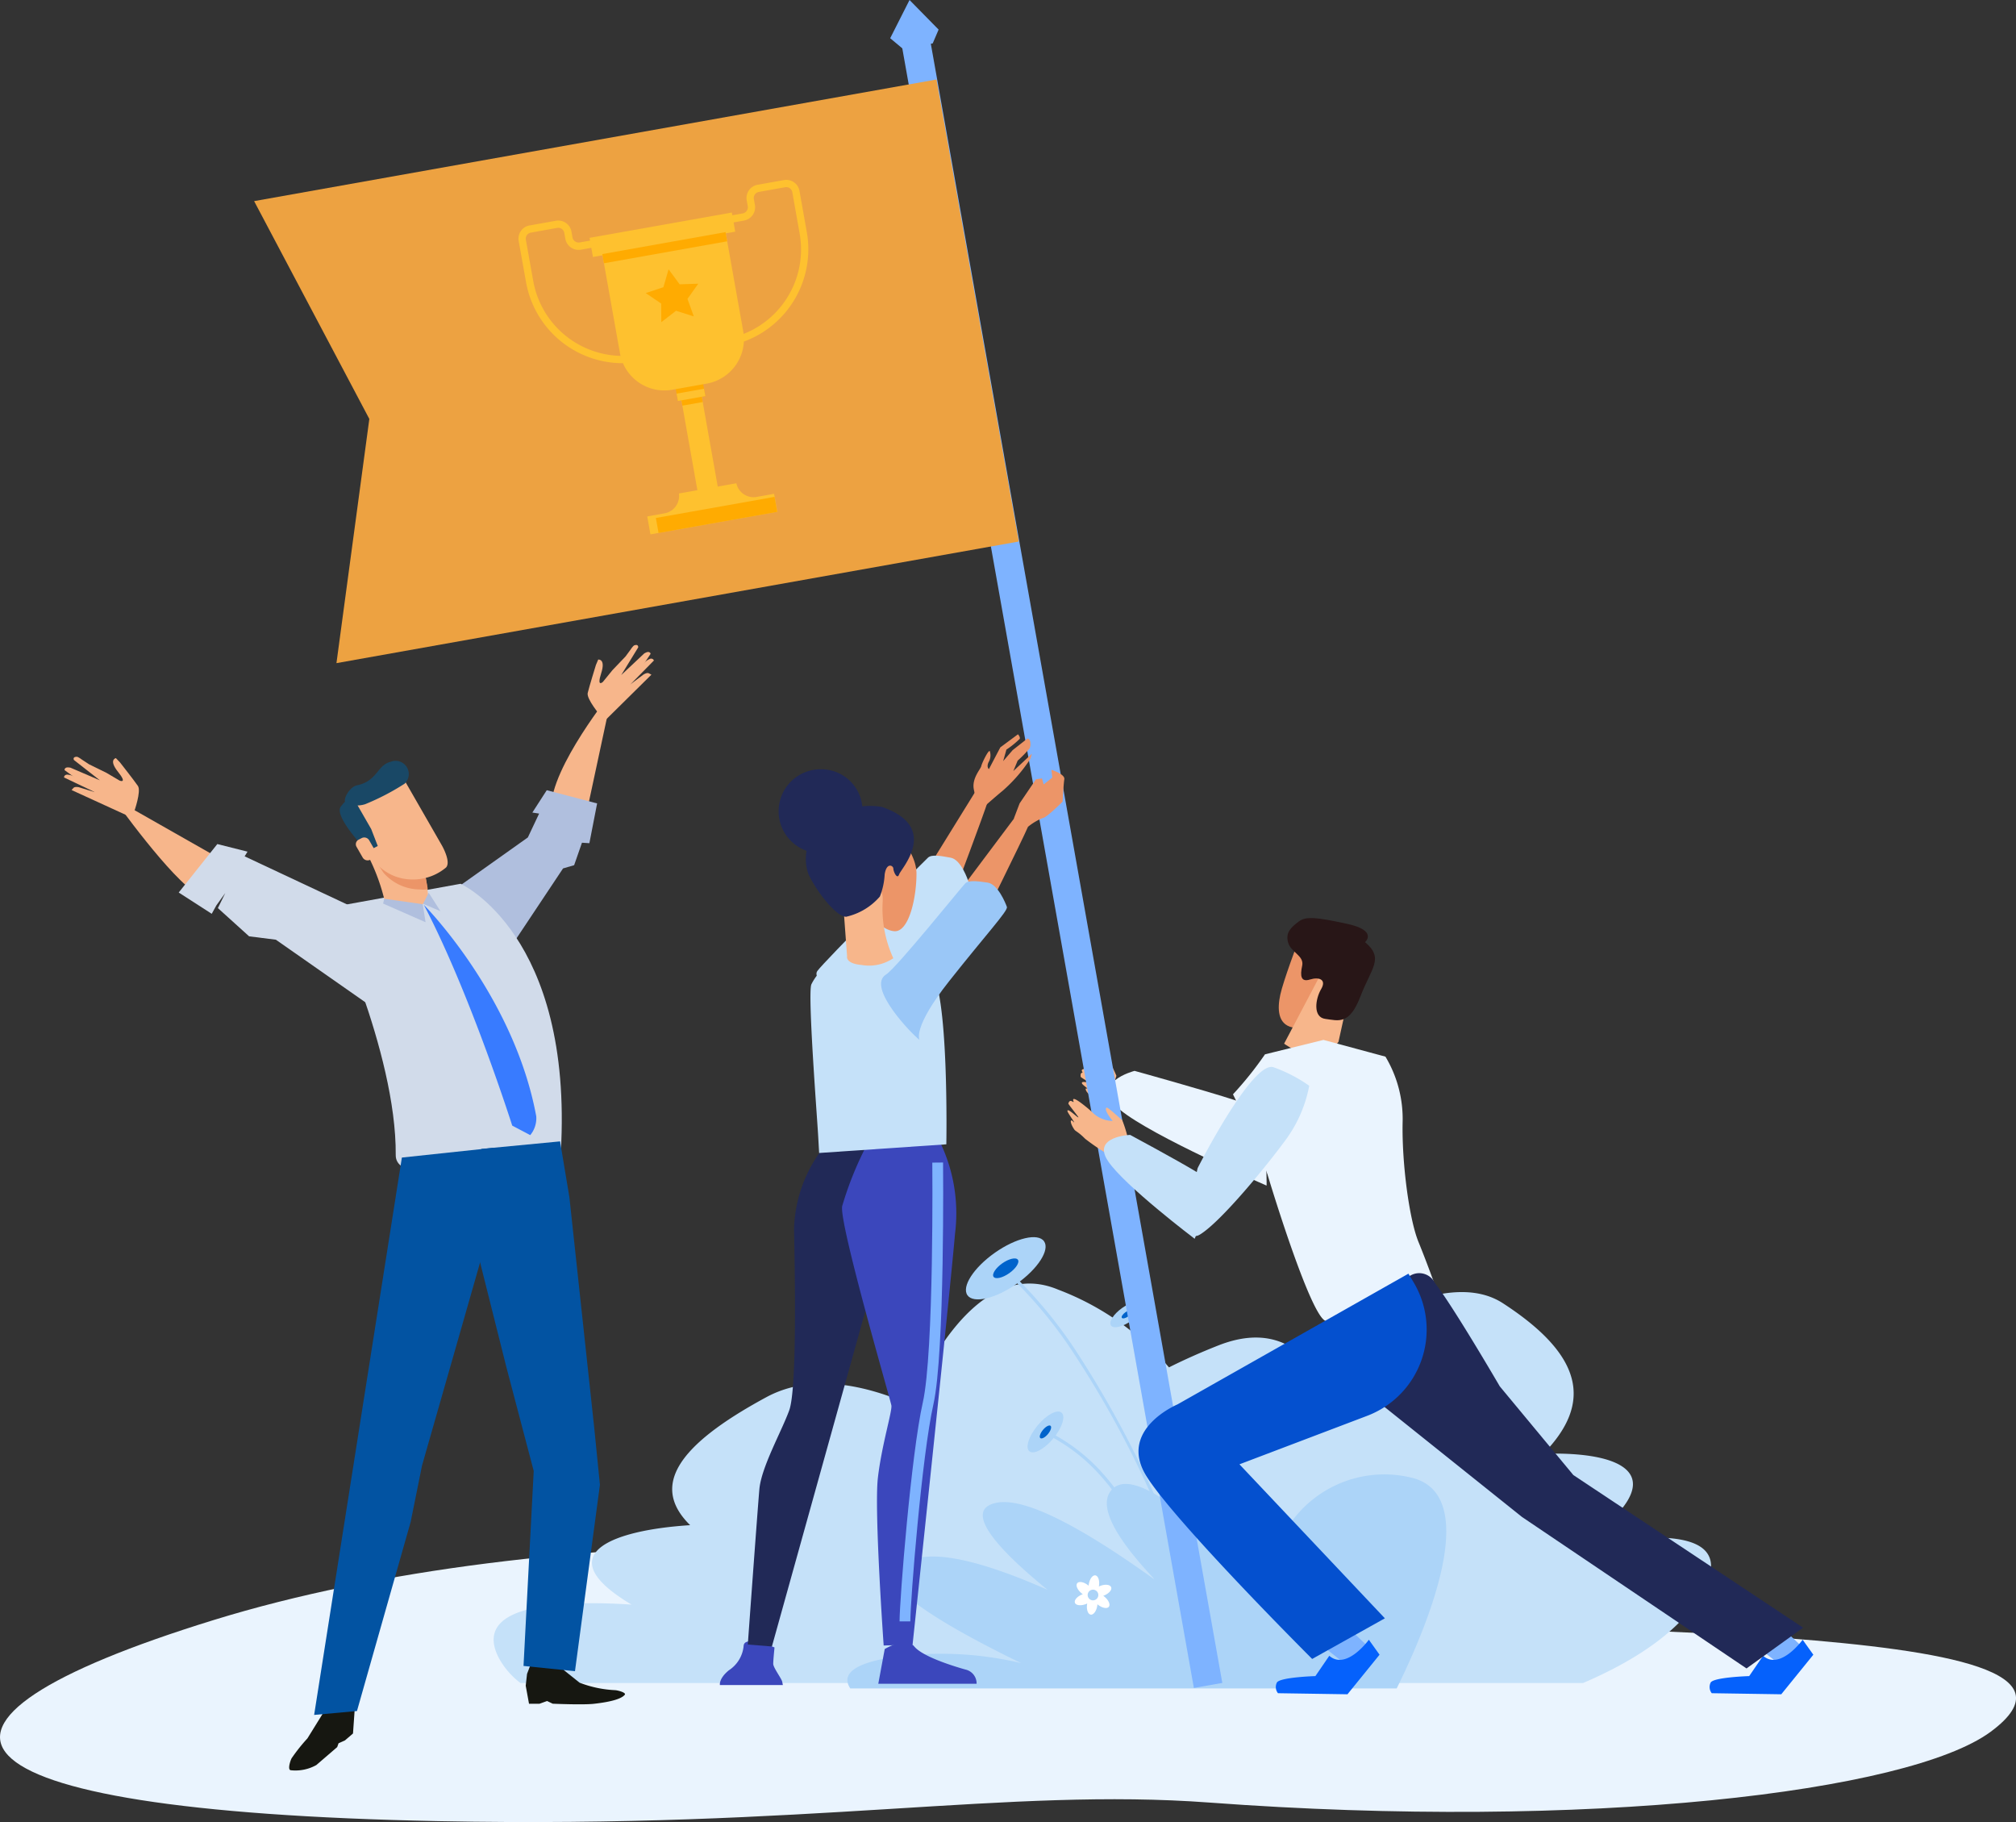 <svg id="グループ_599" data-name="グループ 599" xmlns="http://www.w3.org/2000/svg" xmlns:xlink="http://www.w3.org/1999/xlink" width="167.859" height="151.683" viewBox="0 0 167.859 151.683">
  <rect x="0" y="0" width="167.859" height="151.683" fill="#333333" stroke="none"/>
  <defs>
    <clipPath id="clip-path">
      <rect id="長方形_2178" data-name="長方形 2178" width="167.859" height="151.683" fill="none"/>
    </clipPath>
  </defs>
  <g id="グループ_598" data-name="グループ 598" clip-path="url(#clip-path)">
    <path id="パス_1296" data-name="パス 1296" d="M182.378,168.341c-2.718-.887-8.486-2.48-8.486-2.48s-3.915,1-1.219,3.23,12.212,6.32,12.212,6.32.211-6.183-2.507-7.07" transform="translate(-79.425 -76.713)" fill="#eaf4fe"/>
    <path id="パス_1297" data-name="パス 1297" d="M169.912,166.811c.016-.045-.884.238-1.245.11s-.475-.03-.55-.087c-.282-.213-.383-.549-.2-.481.222.08-.36-.3-.4-.419-.089-.264.546-.019.5-.136-.015-.035-.605-.375-.61-.421-.057-.5.239-.231.125-.425-.149-.254.225-.259.586-.219a2.111,2.111,0,0,1,.374.077c.407.132.8-.44.8-.44s-.542-.283-.467-.591c.026-.108.651.066.79.077a7.591,7.591,0,0,1,.765,1.438Z" transform="translate(-77.425 -75.734)" fill="#f7b68b"/>
    <path id="パス_1298" data-name="パス 1298" d="M199.658,146.074s-1.186,3.146-1.435,4.294-.234,2.453,1.009,2.723,1.18.557,1.688.067,2.97-5.362-1.262-7.084" transform="translate(-91.621 -67.561)" fill="#ec9568"/>
    <path id="パス_1299" data-name="パス 1299" d="M204.031,153.284l-1.7-3.675-3.41,6.468s2.811,2.154,4.526-.147" transform="translate(-92.001 -69.196)" fill="#f7b68b"/>
    <path id="パス_1300" data-name="パス 1300" d="M205.9,144.2s1.11-.96-1.471-1.522-3.463-.654-4.066-.184-1.089.865-.873,1.712,1.364,1.1,1.177,1.959-.1,1.38.652,1.143,1.4,0,.927.8-.712,2.349.361,2.482,1.987.533,2.91-1.87,1.992-3.171.384-4.523" transform="translate(-92.244 -65.766)" fill="#281617"/>
    <path id="パス_1301" data-name="パス 1301" d="M148.7,246.986c-9.91-.765-24.969-.618-38.132-3.548-24.621-5.482-64.905-6.564-92.819,2.059s-23.8,15.88,18.753,16.729c31.237.624,47.348-2.8,64.219-1.545,31.411,2.331,58.211-.868,65.023-5.891s-3.868-6.786-17.043-7.8" transform="translate(0 -110.62)" fill="#eaf4fe"/>
    <path id="パス_1302" data-name="パス 1302" d="M78.71,232.055h88.477c4.549-1.953,7.975-4.351,9.732-7.194,3.191-5.165-2.319-5.64-10-4.223,8.356-5.975,3.44-7.881-3.044-7.665,4.183-4.276,3.244-8.242-3.365-12.533-3.8-2.467-10.135.289-16.361,4.67-1.747-1.778-4.141-2.415-7.335-1.156-1.467.577-2.837,1.189-4.107,1.825a22.779,22.779,0,0,0-9.241-6.477c-5.046-2.111-9.292,2.709-12.381,9.541-4.195-1.819-8.446-2.449-11.893-.588-7.679,4.145-9.563,7.507-6.355,10.66-6.488.411-11.9,2.431-4.879,6.612-7.406-.475-13.076.416-11.077,4.393a6.532,6.532,0,0,0,1.826,2.133" transform="translate(-35.373 -91.948)" fill="#c5e1f9"/>
    <path id="パス_1303" data-name="パス 1303" d="M131.511,246.15c-.741-1.139.181-2.109,3.7-2.623a28.737,28.737,0,0,1,10.534.517c-7.123-3.452-15.43-8.3-7.846-8.859,2.364-.175,6,.97,10.045,2.758-4.511-3.67-6.993-6.689-4.26-7.25,2.537-.521,7.711,2.465,13.219,6.429-3.138-3.321-4.956-6.22-3.546-7.588,1.15-1.116,3.6.164,6.428,2.539-.126-2.087.751-3.347,2.752-3.095,1.882.238,3.407,2.654,4.5,5.552a9.548,9.548,0,0,1,11.387-5.879c5.652,1.6,1.112,12.378-1.417,17.5Z" transform="translate(-60.715 -105.591)" fill="#acd4f8"/>
    <path id="パス_1304" data-name="パス 1304" d="M172.221,226.943l.258-.077a86.248,86.248,0,0,0-10.47-23,37.271,37.271,0,0,0-5.658-6.854l-.175.2a37.146,37.146,0,0,1,5.618,6.812,83.678,83.678,0,0,1,10.427,22.917" transform="translate(-72.233 -91.119)" fill="#acd4f8"/>
    <path id="パス_1305" data-name="パス 1305" d="M182.1,227.676l.267-.022c-1.038-12.8-7.492-23.8-7.556-23.905l-.232.137c.065.109,6.487,11.058,7.521,23.79" transform="translate(-80.745 -94.236)" fill="#acd4f8"/>
    <path id="パス_1306" data-name="パス 1306" d="M171.389,237.116l.268-.023a19.671,19.671,0,0,0-5.221-12.231,15.1,15.1,0,0,0-4.474-3.307l-.1.248a14.815,14.815,0,0,1,4.393,3.256,19.4,19.4,0,0,1,5.138,12.057" transform="translate(-74.861 -102.472)" fill="#acd4f8"/>
    <path id="パス_1307" data-name="パス 1307" d="M152.039,192.914c-1.761,1.239-2.782,2.823-2.28,3.536s2.338.287,4.1-.953,2.782-2.823,2.279-3.537-2.337-.286-4.1.954" transform="translate(-69.206 -88.624)" fill="#acd4f8"/>
    <path id="パス_1308" data-name="パス 1308" d="M154.606,195.317c-.56.393-.884.9-.724,1.122s.743.092,1.3-.3.884-.9.724-1.123-.743-.091-1.3.3" transform="translate(-71.153 -90.146)" fill="#0063cb"/>
    <path id="パス_1309" data-name="パス 1309" d="M173.005,202.092c-.734.516-1.159,1.176-.949,1.473s.972.12,1.706-.4,1.158-1.176.949-1.472-.973-.121-1.706.4" transform="translate(-79.553 -93.22)" fill="#acd4f8"/>
    <path id="パス_1310" data-name="パス 1310" d="M174.074,203.092c-.233.164-.368.374-.3.468s.309.038.542-.126.367-.373.3-.468-.309-.038-.541.126" transform="translate(-80.364 -93.853)" fill="#0063cb"/>
    <path id="パス_1311" data-name="パス 1311" d="M160.021,219.78c-.739.889-1.046,1.853-.686,2.152s1.251-.179,1.99-1.067,1.045-1.853.686-2.153-1.252.179-1.99,1.068" transform="translate(-73.625 -101.116)" fill="#acd4f8"/>
    <path id="パス_1312" data-name="パス 1312" d="M161.34,221.149c-.234.282-.332.589-.218.684s.4-.057.633-.339.332-.589.217-.684-.4.057-.632.339" transform="translate(-74.499 -102.114)" fill="#0063cb"/>
    <path id="パス_1313" data-name="パス 1313" d="M168.95,245.767c-.03-.024-.061-.047-.091-.068l.048-.018c.422-.166.7-.478.608-.7s-.5-.266-.921-.1c-.037.015-.071.03-.1.046,0-.017.006-.034.009-.051.068-.448-.067-.841-.3-.877s-.479.3-.547.749c-.005.038-.01.076-.013.113l-.039-.033c-.354-.283-.762-.363-.91-.177s.02.565.374.848c.03.024.061.046.092.068l-.048.017c-.422.166-.694.479-.609.7s.5.266.922.1c.036-.015.071-.03.1-.046,0,.017-.007.033-.009.051-.068.449.067.841.3.877s.48-.3.547-.749c.006-.039.009-.076.012-.113l.04.033c.355.283.762.362.909.177s-.019-.564-.374-.847m-1.011.305a.444.444,0,1,1,.506-.372.446.446,0,0,1-.506.372" transform="translate(-76.999 -112.852)" fill="#fff"/>
    <line id="線_41" data-name="線 41" x2="24.422" y2="137.306" transform="translate(76.168 3.003)" fill="none" stroke="#7eb3ff" stroke-miterlimit="10" stroke-width="2.405"/>
    <path id="パス_1314" data-name="パス 1314" d="M139.511,0,137.9,3.182l1.048.875,2.492-.444.492-1.149Z" transform="translate(-63.78 0)" fill="#7eb3ff"/>
    <path id="パス_1315" data-name="パス 1315" d="M96.182,12.313,39.367,22.438l9.593,18.133L46.222,60.9l56.815-10.125L99.609,31.545Z" transform="translate(-18.208 -5.695)" fill="#eda241"/>
    <path id="パス_1316" data-name="パス 1316" d="M90.429,45.91a8.182,8.182,0,0,1-9.48-6.612l-.614-3.435a1.116,1.116,0,0,1,.9-1.294l2.2-.392a1.117,1.117,0,0,1,1.294.9l.089.5a.522.522,0,0,0,.6.406l4.88-.87,1.836,10.3L91.9,45.5a8.23,8.23,0,0,1-1.474.409M81.344,35.167a.509.509,0,0,0-.411.59l.614,3.435a7.574,7.574,0,0,0,8.776,6.121,7.483,7.483,0,0,0,1.129-.293l-1.64-9.2-4.283.764a1.123,1.123,0,0,1-1.308-.9l-.089-.5a.509.509,0,0,0-.59-.412Z" transform="translate(-37.148 -15.8)" fill="#fec12f"/>
    <path id="パス_1317" data-name="パス 1317" d="M109.576,41.7a8.2,8.2,0,0,1-1.524.125l-.251,0-1.835-10.3,4.88-.87a.522.522,0,0,0,.427-.59l-.089-.5a1.116,1.116,0,0,1,.9-1.294l2.2-.392a1.117,1.117,0,0,1,1.294.9l.61,3.436a8.182,8.182,0,0,1-6.612,9.48m-1.267-.483a7.559,7.559,0,0,0,7.281-8.89l-.61-3.436a.51.51,0,0,0-.59-.412l-2.2.392a.509.509,0,0,0-.411.59l.089.5a1.123,1.123,0,0,1-.918,1.294l-4.283.763Z" transform="translate(-49.01 -12.888)" fill="#fec12f"/>
    <rect id="長方形_2172" data-name="長方形 2172" width="1.72" height="10.421" transform="matrix(0.985, -0.175, 0.175, 0.985, 56.315, 30.947)" fill="#fec12f"/>
    <rect id="長方形_2173" data-name="長方形 2173" width="1.72" height="0.978" transform="matrix(0.985, -0.175, 0.175, 0.985, 56.646, 32.806)" fill="#ffab01"/>
    <rect id="長方形_2174" data-name="長方形 2174" width="2.318" height="2.645" transform="translate(55.981 30.777) rotate(-10.111)" fill="#ffab01"/>
    <rect id="長方形_2175" data-name="長方形 2175" width="2.317" height="0.621" transform="translate(56.336 32.769) rotate(-10.111)" fill="#fec12f"/>
    <path id="パス_1318" data-name="パス 1318" d="M109.373,75.987a1.466,1.466,0,0,1-1.69-1.137l-2.095.373-.6.106L102.9,75.7a1.467,1.467,0,0,1-1.193,1.652l-1.444.257.266,1.494,4.981-.888.6-.106,4.98-.887-.266-1.494Z" transform="translate(-46.371 -34.619)" fill="#fec12f"/>
    <path id="パス_1319" data-name="パス 1319" d="M93.305,37.781l1.471,8.255a3.756,3.756,0,0,0,4.357,3.039L102,48.564a3.755,3.755,0,0,0,3.039-4.356l-1.471-8.255Z" transform="translate(-43.155 -16.629)" fill="#fec12f"/>
    <rect id="長方形_2176" data-name="長方形 2176" width="12.041" height="1.619" transform="matrix(0.984, -0.175, 0.175, 0.984, 49.087, 19.8)" fill="#fec12f"/>
    <path id="パス_1320" data-name="パス 1320" d="M101.932,41.711l.92,1.25,1.552-.051-.9,1.262.527,1.46-1.48-.47-1.226.952-.01-1.552-1.285-.872L101.5,43.2Z" transform="translate(-46.263 -19.292)" fill="#ffab01"/>
    <rect id="長方形_2177" data-name="長方形 2177" width="10.421" height="0.776" transform="translate(50.15 21.152) rotate(-10.103)" fill="#ffab01"/>
    <path id="パス_1321" data-name="パス 1321" d="M101.6,78.712l.222,1.245,4.307-.768.6-.106L111.7,78.2l-.222-1.245Z" transform="translate(-46.989 -35.591)" fill="#ffab01"/>
    <path id="パス_1322" data-name="パス 1322" d="M141.444,130.977l5.148-8.321s1.428-.388,1.091.7-2.794,7.626-2.794,7.626-3.662,3.556-3.445,0" transform="translate(-65.415 -56.699)" fill="#ec9568"/>
    <path id="パス_1323" data-name="パス 1323" d="M151.353,120.06s1.235-1.1,1.87-1.616a12.8,12.8,0,0,0,2.317-2.666l.135-.433-1.551,1.448.36-.868a10.483,10.483,0,0,0,1-1.025.847.847,0,0,0,.064-.4c-.009-.449-.26-.408-.26-.408l-1.219.957-.79.913.269-.957a7.193,7.193,0,0,0,1.113-.9c.051-.162-.151-.374-.151-.374l-1.468,1.088-.951,1.813s-.219-.157-.03-.574a1.122,1.122,0,0,0,.107-.918c-.093-.177-.662.983-.711,1.235s-.788,1-.627,1.915a9.518,9.518,0,0,0,.52,1.766" transform="translate(-69.751 -52.603)" fill="#ec9568"/>
    <path id="パス_1324" data-name="パス 1324" d="M144.561,135.666l6.683-8.912s1.672-.478,1.182.664-3.922,8.064-3.922,8.064-4.529,3.888-3.942.183" transform="translate(-66.837 -58.579)" fill="#ec9568"/>
    <path id="パス_1325" data-name="パス 1325" d="M128.468,144.225s2.224.356,5.549-3.448,5.243-5.669,5.151-5.987-.662-1.937-1.507-2.094-1.578-.285-1.888-.011-8.646,8.641-9.216,9.439c-.477.669,1.417,1.74,1.911,2.1" transform="translate(-58.499 -61.294)" fill="#c5e1f9"/>
    <path id="パス_1326" data-name="パス 1326" d="M133.68,134.339s1.132,1.784,2.367,1.879,1.853-2.818,1.853-4.79-2.161-3.851-2.367-4.414-2.368,1.315-2.368,3.006a41.784,41.784,0,0,0,.515,4.32" transform="translate(-61.59 -58.698)" fill="#ec9568"/>
    <path id="パス_1327" data-name="パス 1327" d="M116.066,254.716s-.107,1.043-.107,1.364.7,1.23.749,1.5l.053.268h-5.243s-.107-.535.749-1.231a2.723,2.723,0,0,0,1.231-2.06c.106-.883,2.568.161,2.568.161" transform="translate(-51.577 -117.571)" fill="#3b47bc"/>
    <path id="パス_1328" data-name="パス 1328" d="M136.594,254.938l-.535,2.889h8.185a1.182,1.182,0,0,0-.909-1.177c-.964-.268-3.585-1.07-4.281-1.926s-2.46.214-2.46.214" transform="translate(-62.929 -117.659)" fill="#3b47bc"/>
    <path id="パス_1329" data-name="パス 1329" d="M117.853,218.827l8.025-28.808,1.2-12.519v-.722l-4.574.08a11.5,11.5,0,0,0-2.808,7.222c.08,4.092.241,13.321-.4,15.086s-2.327,4.734-2.488,6.58-.963,12.92-.963,12.92Z" transform="translate(-53.581 -81.762)" fill="#212957"/>
    <path id="パス_1330" data-name="パス 1330" d="M138.649,176.988a13.6,13.6,0,0,1,1.2,7.543c-.4,4.815-3.531,34.185-3.531,34.185l-2.407.08s-.8-11.235-.482-13.963,1.2-5.537,1.124-6.018-4.414-15.327-4.093-16.611a28.07,28.07,0,0,1,2.167-5.3c.241-.08,6.019.08,6.019.08" transform="translate(-60.333 -81.811)" fill="#3b47bc"/>
    <path id="パス_1331" data-name="パス 1331" d="M142.911,180.062s.16,15.809-.8,20.062-1.926,16.37-1.926,18.135" transform="translate(-64.836 -83.281)" fill="none" stroke="#7eb3ff" stroke-miterlimit="10" stroke-width="0.896"/>
    <path id="パス_1332" data-name="パス 1332" d="M135.5,149.246l-2.327-1.2-4.333-.08a4.484,4.484,0,0,0-3.21,2.407c-.331.718.482,11.155.562,12.6l.081,1.444,10.592-.722s.241-13.16-1.364-14.444" transform="translate(-58.07 -68.434)" fill="#c5e1f9"/>
    <path id="パス_1333" data-name="パス 1333" d="M139.69,149.683s-.625-.972,2.477-4.892,4.908-5.855,4.8-6.168-.754-1.9-1.6-2.025-1.578-.221-1.87.064-5.752,7.072-6.58,7.576c-1.719,1.046,2.263,5.1,2.77,5.445" transform="translate(-63.129 -63.122)" fill="#9ac7f7"/>
    <path id="パス_1334" data-name="パス 1334" d="M130.628,138.85l.32,4.334s-.164.6,1.2.722a3.6,3.6,0,0,0,2.648-.562,9.932,9.932,0,0,1-.883-4.735c.161-2.728-3.289.24-3.289.24" transform="translate(-60.417 -63.575)" fill="#f7b68b"/>
    <path id="パス_1335" data-name="パス 1335" d="M131.118,124.9a5.916,5.916,0,0,0-4.654,1.2,3.769,3.769,0,0,0-1.445,4.414c.722,1.525,2.327,3.531,3.13,3.531a5.213,5.213,0,0,0,2.809-1.685,5.808,5.808,0,0,0,.4-1.846c.161-1.043.722-.722.722-.482s.321.963.482.482,3.45-3.932-1.445-5.617" transform="translate(-57.697 -57.727)" fill="#212957"/>
    <path id="パス_1336" data-name="パス 1336" d="M127.605,122.518a3.493,3.493,0,1,1-3.49-3.37,3.432,3.432,0,0,1,3.49,3.37" transform="translate(-55.79 -55.107)" fill="#212957"/>
    <path id="パス_1337" data-name="パス 1337" d="M157.528,122.027l1.361-2.006.5-.071.144.5.716-.573-.072-.645s1.146.359,1.075.788-.144,1.863-.144,1.863-1.361,1.361-1.648,1.361a4.7,4.7,0,0,0-1.242.74l-1.182-.664Z" transform="translate(-72.632 -55.147)" fill="#ec9568"/>
    <path id="パス_1338" data-name="パス 1338" d="M191.005,165.594a29.258,29.258,0,0,0,2.664-3.328l.68-.168,4.188-1.033,5.162,1.393a10.091,10.091,0,0,1,1.429,5.514c-.064,3.343.544,8.006,1.321,9.911s1.526,4.026,1.526,4.026-.932.354-2.21.8c-2.478.865-6.258,2.081-7.06,1.748-1.216-.5-4.237-10.229-4.829-12.2a71.151,71.151,0,0,0-2.873-6.664" transform="translate(-88.342 -74.495)" fill="#eaf4fe"/>
    <path id="パス_1339" data-name="パス 1339" d="M169.005,174.971a18.288,18.288,0,0,1-2.171-1.45c-.553-.563-.793-.618-.894-.762-.376-.54-.385-.963-.1-.669.339.347-.467-.719-.477-.869-.024-.345.938.662.909.5-.009-.05-.848-1.085-.834-1.132.146-.518.517.091.417-.222-.131-.411.507.049,1.1.533.2.161.441.378.6.534a2.4,2.4,0,0,0,1.575.6s-.785-.924-.509-1.105c.1-.063,1.076.868,1.306,1.05a10.182,10.182,0,0,1,.606,2.228Z" transform="translate(-76.483 -78.721)" fill="#f7b68b"/>
    <path id="パス_1340" data-name="パス 1340" d="M194.261,166.806a11.073,11.073,0,0,1-1.879,4.394c-1.55,2.141-5.465,6.939-7.23,8s-.182-5.537-.182-5.537,4.514-8.914,6.3-8.4a12.4,12.4,0,0,1,2.993,1.549" transform="translate(-85.249 -76.423)" fill="#c5e1f9"/>
    <path id="パス_1341" data-name="パス 1341" d="M178.771,178.888c-1.76-1.064-5.58-3.113-5.58-3.113s-3.2.125-1.852,2.165,7.224,6.483,7.224,6.483,1.969-4.471.209-5.536" transform="translate(-79.092 -81.298)" fill="#c5e1f9"/>
    <path id="パス_1342" data-name="パス 1342" d="M88.264,117.44l2.242-10.457s-5.155,6.357-5.131,9.765,2.888.692,2.888.692" transform="translate(-39.487 -49.481)" fill="#f7b68b"/>
    <path id="パス_1343" data-name="パス 1343" d="M26.578,128.741l-9.021-5.125s4.843,6.828,7.071,8.02,1.949-2.9,1.949-2.9" transform="translate(-8.12 -57.174)" fill="#f7b68b"/>
    <path id="パス_1344" data-name="パス 1344" d="M15.8,121.787s.611-1.718.315-2.153-1.49-1.956-1.49-1.956l-.345-.361s-.634.133.182,1.148.129.725.129.725l-1.11-.655-1.43-.7-.591-.388s-.318-.246-.446-.242c-.371.009-.227.27-.227.27l2.161,1.691-2.447-1.05s-.337-.085-.446.054,0,.182,0,.182l2.469,1.8-1.328-.41s-.331-.076-.445.055-.161.179-.161.179l4.883,2.235Z" transform="translate(-4.632 -54.207)" fill="#f7b68b"/>
    <path id="パス_1345" data-name="パス 1345" d="M12.558,120.788l-1.768-.646a1.6,1.6,0,0,0-.612-.168c-.267.02-.256.238-.256.238l2.563,1.22Z" transform="translate(-4.589 -55.489)" fill="#f7b68b"/>
    <path id="パス_1346" data-name="パス 1346" d="M92.117,105.8s-1.2-1.408-1.081-1.914.683-2.328.683-2.328l.191-.452s.643-.085.249,1.137.142.722.142.722l.8-.983,1.083-1.132.412-.56s.21-.334.331-.374c.352-.116.313.178.313.178l-1.411,2.3,1.911-1.795s.285-.193.437-.1.069.171.069.171l-1.66,2.5,1.1-.821s.284-.182.438-.1.217.114.217.114l-3.761,3.716Z" transform="translate(-42.101 -46.199)" fill="#f7b68b"/>
    <path id="パス_1347" data-name="パス 1347" d="M97.093,103.584l1.422-1.192a1.542,1.542,0,0,1,.512-.359.249.249,0,0,1,.327.138l-1.959,1.99Z" transform="translate(-44.907 -47.185)" fill="#f7b68b"/>
    <path id="パス_1348" data-name="パス 1348" d="M69.07,131.166l6.826-4.845.939-1.986-.564-.085,1.2-1.861,4.193,1.1L81.02,126.8l-.618-.039-.651,1.87-.924.269L73.2,137.354Z" transform="translate(-31.946 -56.606)" fill="#b0bfde"/>
    <path id="パス_1349" data-name="パス 1349" d="M50.091,261.1l.146,2.126-.127,1.8-.67.577-.533.239-.113.318-1.735,1.493a3.561,3.561,0,0,1-2.124.434c-.313-.026-.017-.871.069-1.006a14.854,14.854,0,0,1,1.311-1.646l1.224-1.976,1.351-2.447Z" transform="translate(-20.718 -120.718)" fill="#161711"/>
    <path id="パス_1350" data-name="パス 1350" d="M81.9,257.393l-.348.911-.11.983.274,1.5h.877l.628-.226.469.224s2.5.11,3.42.008c1.522-.168,2.327-.435,2.581-.755.142-.179-.61-.383-.85-.383a9.379,9.379,0,0,1-2.916-.621L84.631,258l-.347-.811Z" transform="translate(-37.669 -118.955)" fill="#161711"/>
    <path id="パス_1351" data-name="パス 1351" d="M50.746,138.891l11.078-2.009s9.39,4.22,8.342,22.36c0,.085-13.772,3.7-13.745.231.069-8.662-5.675-20.582-5.675-20.582" transform="translate(-23.471 -63.309)" fill="#d1dbea"/>
    <path id="パス_1352" data-name="パス 1352" d="M43.207,136.461l-10.033-4.709.24-.39-2.514-.633-3.214,4.035,2.749,1.772.385-.7.741-1.028-.614,1.252,2.6,2.351,2.228.281,8.216,5.745Z" transform="translate(-12.805 -60.464)" fill="#d1dbea"/>
    <path id="パス_1353" data-name="パス 1353" d="M55.969,178.586l-7.306,46.4,3.566-.325L56.7,208.918l.946-4.691,5.33-18.638.623-7.816Z" transform="translate(-22.507 -82.222)" fill="#0253a2"/>
    <path id="パス_1354" data-name="パス 1354" d="M77.305,220.448l.849-16.23-2.276-8.643-2.983-11.883.894-6.284,6.56-.627.776,4.649L83.2,200.691l.467,4.678L81.59,220.885Z" transform="translate(-33.715 -81.763)" fill="#0253a2"/>
    <path id="パス_1355" data-name="パス 1355" d="M61.329,131.6a19.17,19.17,0,0,1,.681,3.729c-.328,1.135-3.626.812-3.651.156a16.6,16.6,0,0,0-1.385-3.715c-.256-.368,4.025-1.565,4.355-.17" transform="translate(-26.346 -60.563)" fill="#f7b68b"/>
    <path id="パス_1356" data-name="パス 1356" d="M59.46,130.99a8.27,8.27,0,0,0-1.987.536c.38.666.771,1.315,1.07,1.728a4.035,4.035,0,0,0,3.022,1.355,2.131,2.131,0,0,0,.635-.017c-.053-.42-.235-1.293-.636-2.987-.149-.635-1.118-.731-2.1-.615" transform="translate(-26.582 -60.565)" fill="#ec9568"/>
    <path id="パス_1357" data-name="パス 1357" d="M58.416,120.363l3.271,5.693s.777,1.351.345,1.827a4.255,4.255,0,0,1-2.812,1A4.031,4.031,0,0,1,56.2,127.53a47.8,47.8,0,0,1-2.385-4.148s-.113-1.194,2.117-1.6,2.486-1.418,2.486-1.418" transform="translate(-24.889 -55.669)" fill="#f7b68b"/>
    <path id="パス_1358" data-name="パス 1358" d="M57.237,117.951a1.1,1.1,0,0,1,1.16,1.824,19.959,19.959,0,0,1-3.29,1.709,2.312,2.312,0,0,1-1.582-.077c-.352-.209.249-1.366.917-1.5,1.7-.353,1.673-1.7,2.795-1.953" transform="translate(-24.708 -54.534)" fill="#194866"/>
    <path id="パス_1359" data-name="パス 1359" d="M53.83,123.736l1.415,2.461.545,1.409-.3.159-.56.29s-2.855-2.9-2.214-3.738.957-.747,1.118-.581" transform="translate(-24.337 -57.179)" fill="#194866"/>
    <path id="パス_1360" data-name="パス 1360" d="M56.749,130.837a.428.428,0,0,1-.184.6l-.238.123a.477.477,0,0,1-.629-.174l-.517-.9a.427.427,0,0,1,.185-.6l.237-.123a.475.475,0,0,1,.628.175Z" transform="translate(-25.495 -59.99)" fill="#f7b68b"/>
    <path id="パス_1361" data-name="パス 1361" d="M65.651,140.137s7.5,7.535,9.363,17.608a2.2,2.2,0,0,1-.5,1.566l-1.5-.791s-3.5-11.023-7.362-18.383" transform="translate(-30.364 -64.815)" fill="#387bff"/>
    <path id="パス_1362" data-name="パス 1362" d="M62.647,139.65l.234,1.5-3.538-1.555.1-.4Z" transform="translate(-27.447 -64.377)" fill="#b0bfde"/>
    <path id="パス_1363" data-name="パス 1363" d="M66.008,138.271l.98,1.536-1.447-.618Z" transform="translate(-30.313 -63.952)" fill="#b0bfde"/>
    <path id="パス_1364" data-name="パス 1364" d="M274.61,252.636l1.514,1.424-1.691,1.6-2.137-1.692Z" transform="translate(-125.94 -116.847)" fill="#7eb3ff"/>
    <path id="パス_1365" data-name="パス 1365" d="M269.284,255.3l-1.158,1.691s-2.938.089-3.205.534a.829.829,0,0,0,.089.891l5.787.089,2.671-3.294-.89-1.246s-1.87,2.582-3.294,1.335" transform="translate(-122.483 -117.46)" fill="#0561fc"/>
    <path id="パス_1366" data-name="パス 1366" d="M214.908,198.148a1.449,1.449,0,0,1,2.675-.191c1.57,2.023,5.41,8.618,5.41,8.618l6.126,7.385,19.131,12.706-4.715,3.391-18.693-12.61-12.419-9.936s-1.535-7.5,2.484-9.362" transform="translate(-98.115 -91.163)" fill="#212957"/>
    <path id="パス_1367" data-name="パス 1367" d="M207.408,252.636l1.514,1.424-1.691,1.6-2.137-1.692Z" transform="translate(-94.858 -116.847)" fill="#7eb3ff"/>
    <path id="パス_1368" data-name="パス 1368" d="M202.082,255.3l-1.157,1.691s-2.938.089-3.205.534a.83.83,0,0,0,.089.891l5.787.089,2.671-3.294-.89-1.246s-1.87,2.582-3.294,1.335" transform="translate(-91.401 -117.46)" fill="#0561fc"/>
    <path id="パス_1369" data-name="パス 1369" d="M198.843,197.269l-19.232,10.885s-5.042,2.107-2.55,6.024,13.767,15.165,13.767,15.165l6.054-3.383-12.108-12.82,10.634-4.037a7.678,7.678,0,0,0,3.852-11.14Z" transform="translate(-81.573 -91.239)" fill="#0450cf"/>
  </g>
</svg>
